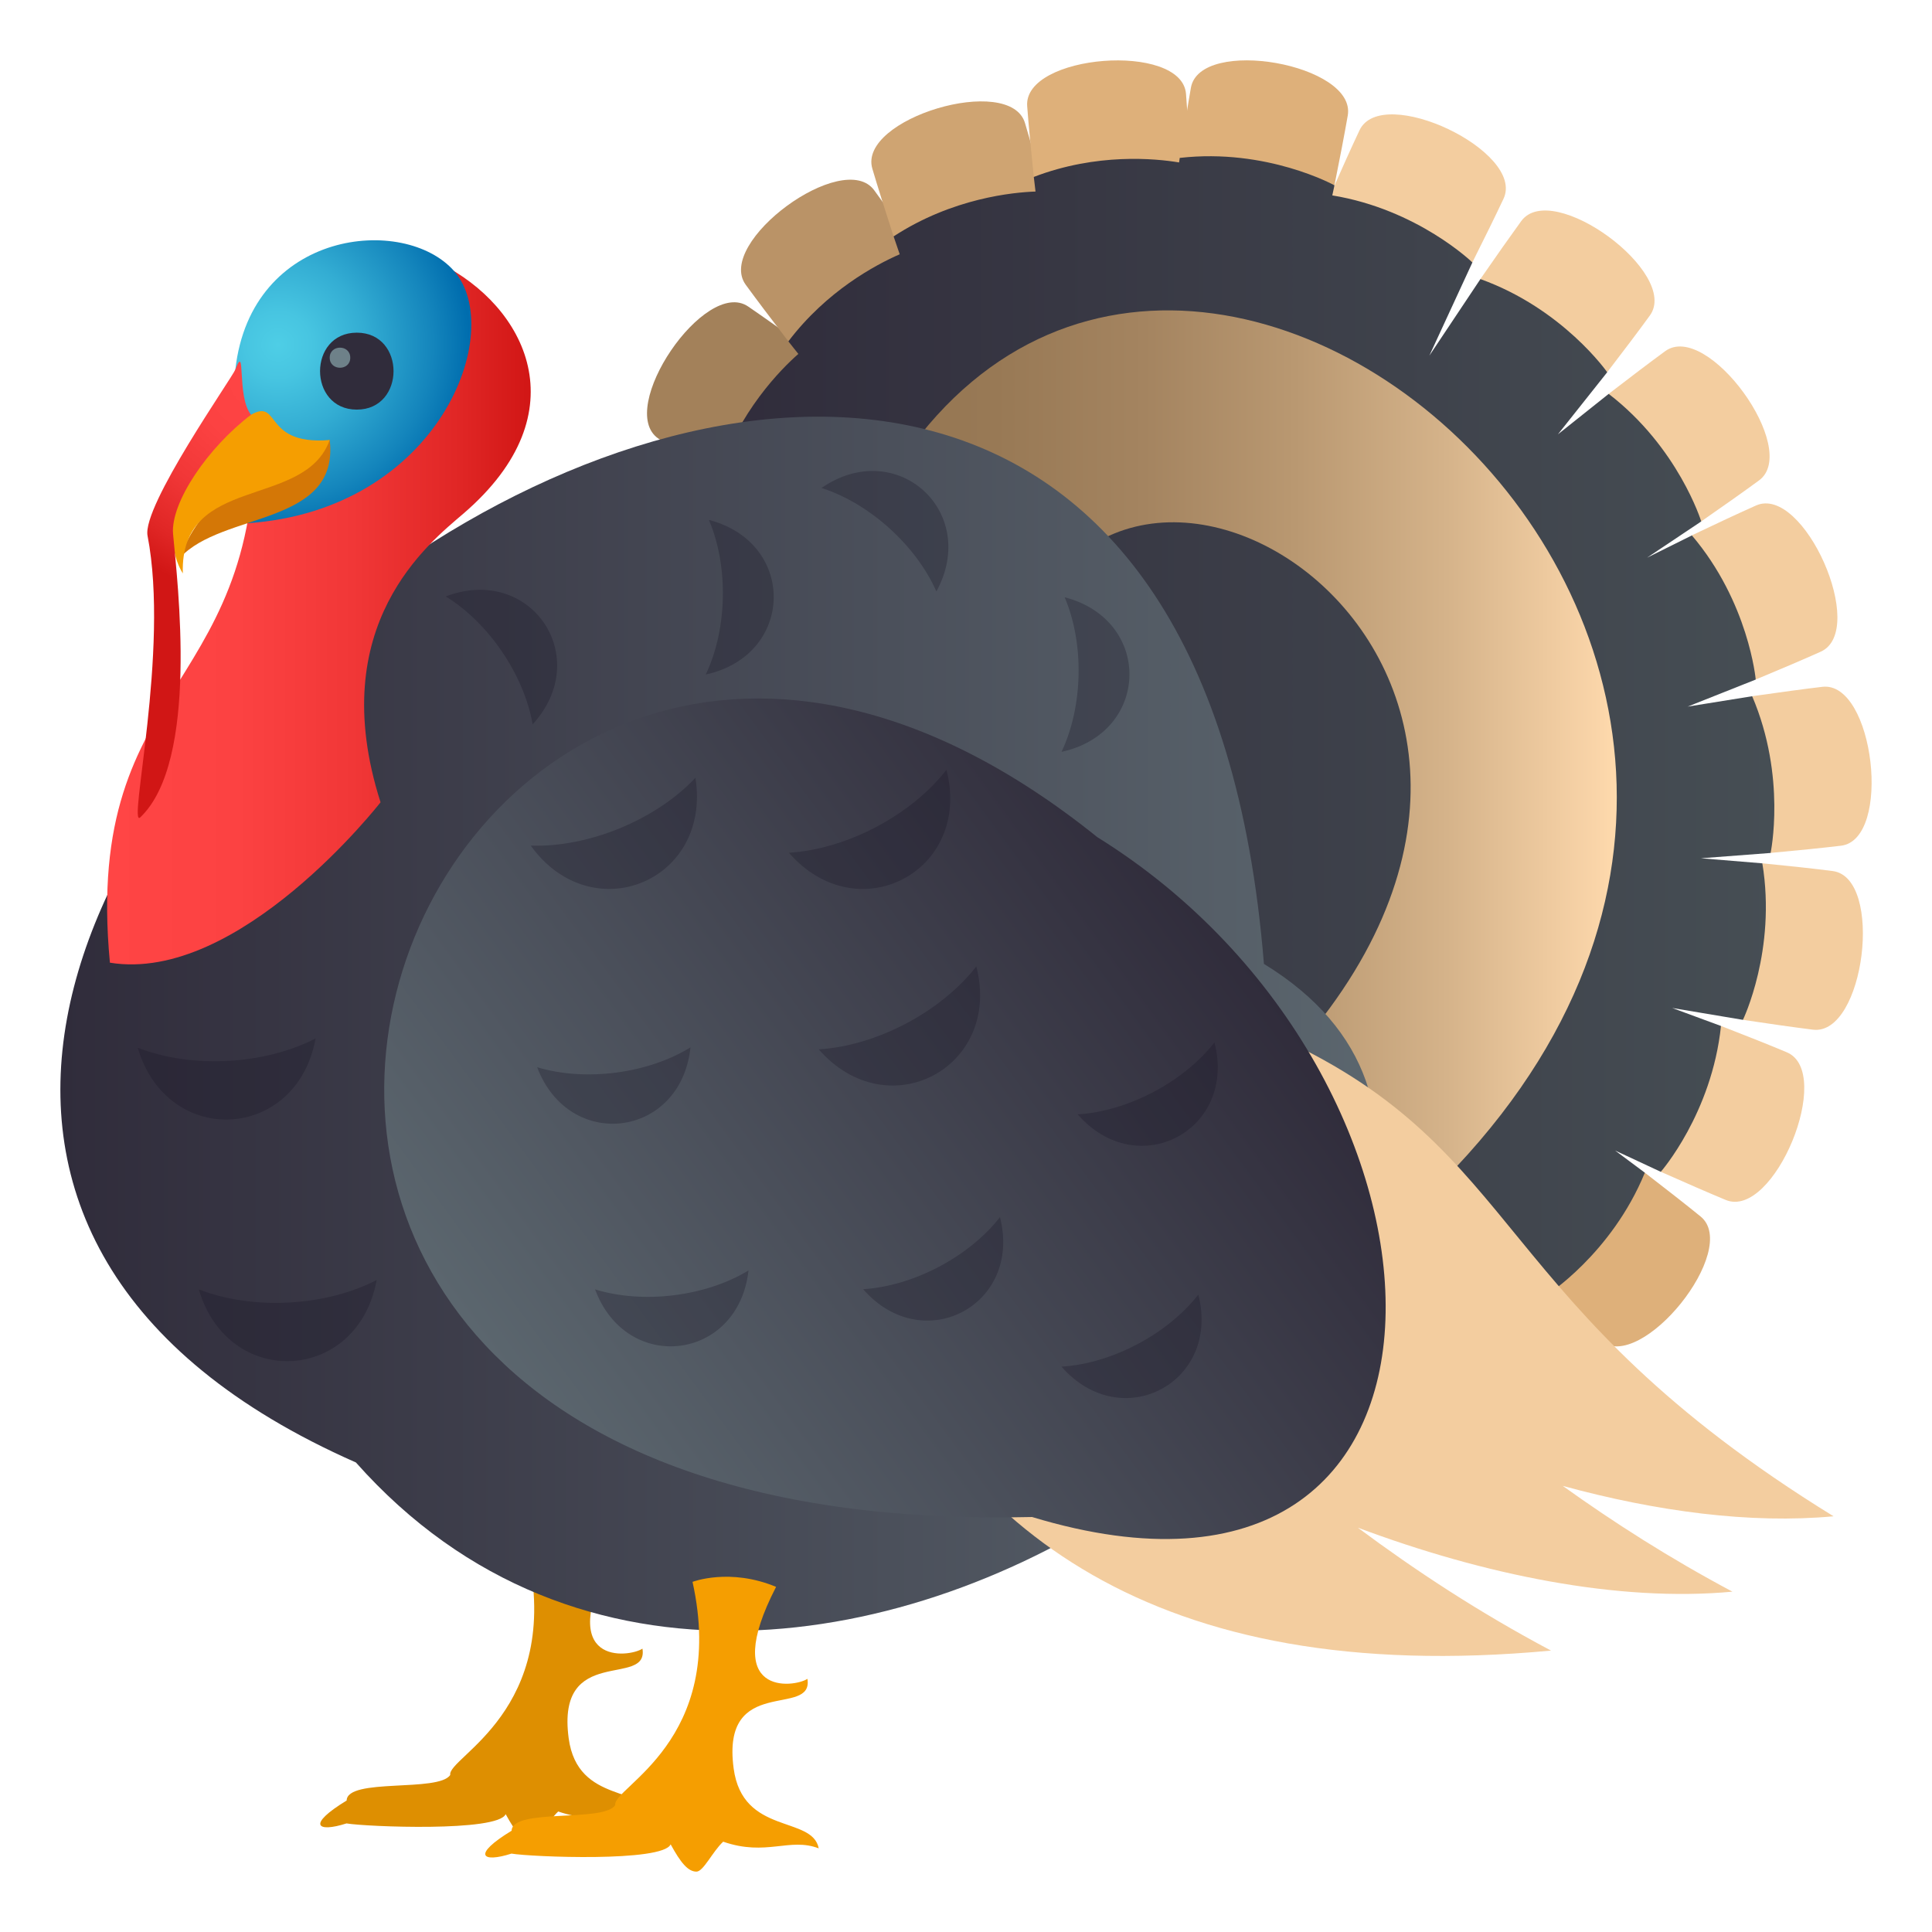 <?xml version="1.0" encoding="utf-8"?>
<!-- Generator: Adobe Illustrator 15.0.0, SVG Export Plug-In . SVG Version: 6.00 Build 0)  -->
<!DOCTYPE svg PUBLIC "-//W3C//DTD SVG 1.1//EN" "http://www.w3.org/Graphics/SVG/1.1/DTD/svg11.dtd">
<svg version="1.1" id="Layer_1" xmlns:x="http://ns.adobe.com/Extensibility/1.0/" xmlns:i="http://ns.adobe.com/AdobeIllustrator/10.0/" xmlns:graph="http://ns.adobe.com/Graphs/1.0/"
	 xmlns="http://www.w3.org/2000/svg" xmlns:xlink="http://www.w3.org/1999/xlink" xmlns:a="http://ns.adobe.com/AdobeSVGViewerExtensions/3.0/"
	 x="0px" y="0px" width="64px" height="64px" viewBox="0 0 64 64" enable-background="new 0 0 64 64" xml:space="preserve">
<path fill="#A3815A" d="M26.701,11.51c-0.744-0.537-1.396-1-1.915-1.355c-1.426-0.979-4.402,3.398-2.975,4.375
	c0.498,0.342,1.169,0.785,1.954,1.295L26.701,11.51z"/>
<path fill="#BA9367" d="M30.316,8.223c-0.523-0.756-0.984-1.41-1.355-1.918c-1.018-1.399-5.278,1.729-4.257,3.129
	c0.356,0.488,0.841,1.131,1.413,1.875L30.316,8.223z"/>
<path fill="#CFA472" d="M34.59,6.344c-0.239-0.889-0.455-1.661-0.635-2.265c-0.491-1.661-5.549-0.151-5.057,1.511
	c0.172,0.581,0.414,1.35,0.703,2.242L34.59,6.344z"/>
<path fill="#DEB07A" d="M39.434,5.456c-0.049-0.919-0.098-1.719-0.146-2.346c-0.135-1.729-5.396-1.318-5.261,0.41
	c0.045,0.604,0.121,1.408,0.219,2.342L39.434,5.456z"/>
<path fill="#DEB07A" d="M44.205,6.139c0.182-0.903,0.332-1.689,0.441-2.311c0.299-1.707-4.896-2.626-5.196-0.92
	c-0.106,0.598-0.231,1.395-0.371,2.322L44.205,6.139z"/>
<path fill="#F3CD9F" d="M48.773,8.694c0.412-0.822,0.765-1.541,1.033-2.11c0.736-1.567-4.033-3.833-4.771-2.267
	c-0.259,0.549-0.59,1.284-0.969,2.143L48.773,8.694z"/>
<path fill="#F3CD9F" d="M53.24,12.331c0.561-0.73,1.041-1.367,1.412-1.877c1.02-1.398-3.24-4.527-4.26-3.129
	c-0.356,0.49-0.82,1.148-1.353,1.92L53.24,12.331z"/>
<path fill="#F3CD9F" d="M56.355,17.272c0.754-0.525,1.406-0.984,1.914-1.357c1.393-1.021-1.713-5.303-3.109-4.281
	c-0.488,0.357-1.129,0.842-1.871,1.414L56.355,17.272z"/>
<path fill="#F3CD9F" d="M58.161,22.51c0.847-0.352,1.581-0.666,2.153-0.922c1.578-0.707-0.568-5.547-2.145-4.842
	c-0.553,0.246-1.279,0.584-2.124,0.988L58.161,22.51z"/>
<path fill="#F3CD9F" d="M58.652,28.254c0.914-0.084,1.707-0.164,2.33-0.238c1.713-0.203,1.098-5.465-0.615-5.264
	c-0.602,0.07-1.396,0.18-2.324,0.311L58.652,28.254z"/>
<path fill="#F3CD9F" d="M57.736,33.783c0.906,0.137,1.695,0.248,2.318,0.326c1.714,0.215,2.365-5.042,0.652-5.255
	c-0.601-0.078-1.398-0.164-2.328-0.256L57.736,33.783z"/>
<path fill="#F3CD9F" d="M55.016,38.817c0.84,0.373,1.569,0.691,2.149,0.932c1.595,0.666,3.617-4.229,2.022-4.892
	c-0.559-0.236-1.305-0.531-2.178-0.871L55.016,38.817z"/>
<path fill="#DEB07A" d="M51.217,42.915c0.701,0.594,1.313,1.109,1.802,1.504c1.343,1.09,4.657-3.035,3.313-4.123
	c-0.469-0.381-1.102-0.877-1.844-1.449L51.217,42.915z"/>
<linearGradient id="SVGID_1_" gradientUnits="userSpaceOnUse" x1="23.765" y1="24.045" x2="58.777" y2="24.045">
	<stop  offset="0" style="stop-color:#302C3B"/>
	<stop  offset="1" style="stop-color:#464E54"/>
	<a:midPointStop  offset="0" style="stop-color:#302C3B"/>
	<a:midPointStop  offset="0.521" style="stop-color:#302C3B"/>
	<a:midPointStop  offset="1" style="stop-color:#464E54"/>
</linearGradient>
<path fill="url(#SVGID_1_)" d="M58.043,23.063l-2.137,0.344l2.255-0.896c0,0-0.229-2.555-2.115-4.775l-1.485,0.738l1.795-1.201
	c0,0-0.758-2.451-3.066-4.225l-1.682,1.34l1.633-2.057c0,0-1.465-2.102-4.2-3.086l-1.692,2.537l1.426-3.088
	c0,0-1.807-1.756-4.641-2.221l0.072-0.334c0,0-2.238-1.238-5.126-0.908l-0.021,0.15c-0.789-0.131-2.729-0.32-4.813,0.48l0.057,0.484
	c-0.729,0.025-2.751,0.213-4.701,1.486l0.202,0.592c-0.808,0.354-2.421,1.215-3.688,2.885l0.33,0.416
	c-0.566,0.498-1.977,1.904-2.682,4.1L42.517,35.24l8.7,7.675c0,0,2.164-1.371,3.271-4.068l-0.985-0.734l1.513,0.705
	c0,0,1.689-1.929,1.994-4.831l-1.615-0.596l2.342,0.393c0,0,1.116-2.308,0.643-5.185l-2.035-0.168l2.309-0.176
	C58.652,28.254,59.188,25.745,58.043,23.063z"/>
<linearGradient id="SVGID_2_" gradientUnits="userSpaceOnUse" x1="28.119" y1="24.906" x2="53.559" y2="24.906">
	<stop  offset="0" style="stop-color:#947552"/>
	<stop  offset="0.19" style="stop-color:#987955"/>
	<stop  offset="0.385" style="stop-color:#A48460"/>
	<stop  offset="0.581" style="stop-color:#B99871"/>
	<stop  offset="0.779" style="stop-color:#D5B38A"/>
	<stop  offset="0.976" style="stop-color:#FAD5A9"/>
	<stop  offset="1" style="stop-color:#FFDAAD"/>
	<a:midPointStop  offset="0" style="stop-color:#947552"/>
	<a:midPointStop  offset="0.703" style="stop-color:#947552"/>
	<a:midPointStop  offset="1" style="stop-color:#FFDAAD"/>
</linearGradient>
<path fill="url(#SVGID_2_)" d="M28.119,18.553l5.459,3.42c3.013-11.418,21.23,0.07,8.938,13.267l4.866,4.29
	C66.23,21.227,36.729-2.539,28.119,18.553z"/>
<path fill="#DE8F01" d="M17.476,51.401c1.164,5.271-2.662,6.809-2.561,7.396c-0.379,0.584-3.415,0.088-3.432,0.848
	c-1.33,0.809-0.985,1.072-0.005,0.758c0.657,0.111,5.014,0.289,5.273-0.307c0.33,0.605,0.574,0.904,0.855,0.904
	c0.23,0,0.531-0.662,0.886-0.992c1.426,0.496,2.2-0.15,3.164,0.221c-0.208-1.096-2.521-0.428-2.818-2.648
	c-0.422-3.137,2.657-1.654,2.444-2.967c-0.442,0.291-2.921,0.605-1.038-3.047C18.706,50.927,17.476,51.401,17.476,51.401z"/>
<linearGradient id="SVGID_3_" gradientUnits="userSpaceOnUse" x1="2.001" y1="34.174" x2="45.608" y2="34.174" gradientTransform="matrix(1 0 0 1.004 0 -0.4)">
	<stop  offset="0" style="stop-color:#302C3B"/>
	<stop  offset="0.769" style="stop-color:#515862"/>
	<stop  offset="1" style="stop-color:#5B666E"/>
	<a:midPointStop  offset="0" style="stop-color:#302C3B"/>
	<a:midPointStop  offset="0.521" style="stop-color:#302C3B"/>
	<a:midPointStop  offset="1" style="stop-color:#5B666E"/>
</linearGradient>
<path fill="url(#SVGID_3_)" d="M41.869,31.93c14.176,8.667-15.491,32.956-30.079,16.516C-20.885,34.041,38.414-11.068,41.869,31.93z
	"/>
<path fill="#F3CD9F" d="M51.768,49.222c3.099,0.846,6.213,1.264,8.971,1.007c-11.359-7-10.192-12.097-18.307-15.832
	c-1.618-0.745-8.976,6.701-13.84,8.996c3.139,7.117,9.518,12.525,22.788,11.285c-2.407-1.277-4.509-2.665-6.4-4.072
	c4.177,1.564,8.624,2.473,12.41,2.12C55.309,51.619,53.457,50.432,51.768,49.222z"/>
<linearGradient id="SVGID_4_" gradientUnits="userSpaceOnUse" x1="27.894" y1="127.022" x2="55.817" y2="127.022" gradientTransform="matrix(0.806 -0.592 0.592 0.806 -79.886 -38.936)">
	<stop  offset="0" style="stop-color:#5B666E"/>
	<stop  offset="0.231" style="stop-color:#515862"/>
	<stop  offset="1" style="stop-color:#302C3B"/>
	<a:midPointStop  offset="0" style="stop-color:#5B666E"/>
	<a:midPointStop  offset="0.479" style="stop-color:#5B666E"/>
	<a:midPointStop  offset="1" style="stop-color:#302C3B"/>
</linearGradient>
<path fill="url(#SVGID_4_)" d="M36.347,27.73c12.79,7.94,13.388,27.228-2.158,22.523C-2.046,51.138,13.803,9.583,36.347,27.73z"/>
<path fill="#F59E01" d="M22.941,52.401c1.164,5.271-2.661,6.809-2.561,7.396c-0.379,0.584-3.415,0.088-3.432,0.848
	c-1.33,0.809-0.985,1.072-0.005,0.758c0.657,0.111,5.014,0.289,5.273-0.307c0.33,0.605,0.574,0.904,0.855,0.904
	c0.23,0,0.531-0.662,0.885-0.992c1.426,0.496,2.2-0.15,3.165,0.221c-0.209-1.096-2.522-0.428-2.818-2.648
	c-0.423-3.137,2.656-1.654,2.444-2.967c-0.442,0.291-2.922,0.605-1.038-3.047C24.171,51.927,22.941,52.401,22.941,52.401z"/>
<linearGradient id="SVGID_5_" gradientUnits="userSpaceOnUse" x1="3.549" y1="20.029" x2="17.581" y2="20.029">
	<stop  offset="0" style="stop-color:#FF4545"/>
	<stop  offset="0.309" style="stop-color:#FC4242"/>
	<stop  offset="0.58" style="stop-color:#F13737"/>
	<stop  offset="0.835" style="stop-color:#E02625"/>
	<stop  offset="1" style="stop-color:#D11615"/>
	<a:midPointStop  offset="0" style="stop-color:#FF4545"/>
	<a:midPointStop  offset="0.733" style="stop-color:#FF4545"/>
	<a:midPointStop  offset="1" style="stop-color:#D11615"/>
</linearGradient>
<path fill="url(#SVGID_5_)" d="M12.606,26.577c-1.88-5.885,1.625-8.6,2.755-9.572c7.808-6.729-7.538-14.053-6.953-3.82
	c0.569,9.967-5.685,9-4.767,18.705C7.927,32.59,12.606,26.577,12.606,26.577z"/>
<radialGradient id="SVGID_6_" cx="9.205" cy="11.424" r="6.351" gradientUnits="userSpaceOnUse">
	<stop  offset="0" style="stop-color:#4ECEE6"/>
	<stop  offset="0.173" style="stop-color:#47C5E1"/>
	<stop  offset="0.455" style="stop-color:#33ADD3"/>
	<stop  offset="0.808" style="stop-color:#1485BC"/>
	<stop  offset="1" style="stop-color:#006DAE"/>
	<a:midPointStop  offset="0" style="stop-color:#4ECEE6"/>
	<a:midPointStop  offset="0.6" style="stop-color:#4ECEE6"/>
	<a:midPointStop  offset="1" style="stop-color:#006DAE"/>
</radialGradient>
<path fill="url(#SVGID_6_)" d="M7.797,12.239c-0.003,0.029-0.029,4.879,0.396,5.094c6.37-0.435,8.583-6.366,6.854-8.349
	C13.407,7.104,8.316,7.601,7.797,12.239z"/>
<path opacity="0.3" fill="#1A1626" d="M26.133,28.249c2.283,2.615,6.083,0.613,5.22-2.748
	C30.176,27.012,28.046,28.131,26.133,28.249z"/>
<path opacity="0.3" fill="#1A1626" d="M27.122,34.761c2.283,2.615,6.083,0.613,5.22-2.748
	C31.164,33.524,29.034,34.644,27.122,34.761z"/>
<path opacity="0.3" fill="#1A1626" d="M17.581,28.012c2.028,2.816,6,1.182,5.456-2.246C21.723,27.161,19.497,28.077,17.581,28.012z"
	/>
<path opacity="0.3" fill="#1A1626" d="M4.563,34.708c0.979,3.33,5.268,3.105,5.892-0.309C8.753,35.278,6.349,35.405,4.563,34.708z"
	/>
<path opacity="0.3" fill="#1A1626" d="M6.585,42.712c0.979,3.33,5.268,3.105,5.892-0.309C10.775,43.282,8.371,43.409,6.585,42.712z"
	/>
<path opacity="0.3" fill="#1A1626" d="M35.699,36.915c1.982,2.271,5.281,0.533,4.532-2.385
	C39.209,35.843,37.359,36.813,35.699,36.915z"/>
<path opacity="0.3" fill="#1A1626" d="M28.592,42.706c1.982,2.27,5.281,0.531,4.533-2.387
	C32.103,41.632,30.253,42.604,28.592,42.706z"/>
<path opacity="0.3" fill="#1A1626" d="M17.794,35.353c1.067,2.818,4.765,2.338,5.079-0.658
	C21.458,35.569,19.386,35.835,17.794,35.353z"/>
<path opacity="0.3" fill="#1A1626" d="M19.712,42.712c1.051,2.824,4.751,2.367,5.083-0.627
	C23.375,42.95,21.301,43.204,19.712,42.712z"/>
<path opacity="0.3" fill="#1A1626" d="M31.019,19.593c1.443-2.646-1.327-5.141-3.806-3.428C28.797,16.669,30.35,18.07,31.019,19.593
	z"/>
<path opacity="0.3" fill="#1A1626" d="M35.164,24.906c2.945-0.639,3.021-4.365,0.104-5.121
	C35.922,21.314,35.879,23.404,35.164,24.906z"/>
<path opacity="0.3" fill="#1A1626" d="M23.379,22.344c2.946-0.639,3.021-4.365,0.104-5.121
	C24.138,18.752,24.094,20.842,23.379,22.344z"/>
<path opacity="0.3" fill="#1A1626" d="M17.645,23.994c2.032-2.225-0.064-5.308-2.88-4.236
	C16.184,20.625,17.358,22.355,17.645,23.994z"/>
<path opacity="0.3" fill="#1A1626" d="M35.164,45.272c1.982,2.27,5.281,0.531,4.532-2.387
	C38.674,44.198,36.824,45.171,35.164,45.272z"/>
<path fill="#302C3B" d="M11.82,13.569c-1.624,0-1.624-2.549,0-2.549C13.442,11.02,13.442,13.569,11.82,13.569z"/>
<path id="Shape_69_" fill="#6E8189" d="M11.603,11.85c0,0.443-0.681,0.443-0.681,0C10.922,11.405,11.603,11.405,11.603,11.85
	L11.603,11.85z"/>
<path fill="#D47706" d="M10.922,14.575c0,0-3.874,0.863-4.966,3.908C7.358,16.938,11.254,17.43,10.922,14.575z"/>
<path fill="#F59E01" d="M10.922,14.575c-2.388,0.205-1.514-1.629-2.848-0.682c-2.764,1.965-2.59,4.18-2.018,5.102
	C5.957,15.684,10.092,16.887,10.922,14.575z"/>
<radialGradient id="SVGID_7_" cx="8.704" cy="12.477" r="7.296" gradientUnits="userSpaceOnUse">
	<stop  offset="0" style="stop-color:#FF4545"/>
	<stop  offset="0.309" style="stop-color:#FC4242"/>
	<stop  offset="0.58" style="stop-color:#F13737"/>
	<stop  offset="0.835" style="stop-color:#E02625"/>
	<stop  offset="1" style="stop-color:#D11615"/>
	<a:midPointStop  offset="0" style="stop-color:#FF4545"/>
	<a:midPointStop  offset="0.733" style="stop-color:#FF4545"/>
	<a:midPointStop  offset="1" style="stop-color:#D11615"/>
</radialGradient>
<path fill="url(#SVGID_7_)" d="M8.316,13.739c-0.487-0.6-0.16-2.431-0.519-1.5c-0.107,0.277-3.1,4.527-2.909,5.51
	c0.736,3.795-0.676,9.742-0.24,9.326c1.955-1.865,1.229-7.784,1.086-9.38C5.641,16.648,6.891,14.82,8.316,13.739z"/>
</svg>
